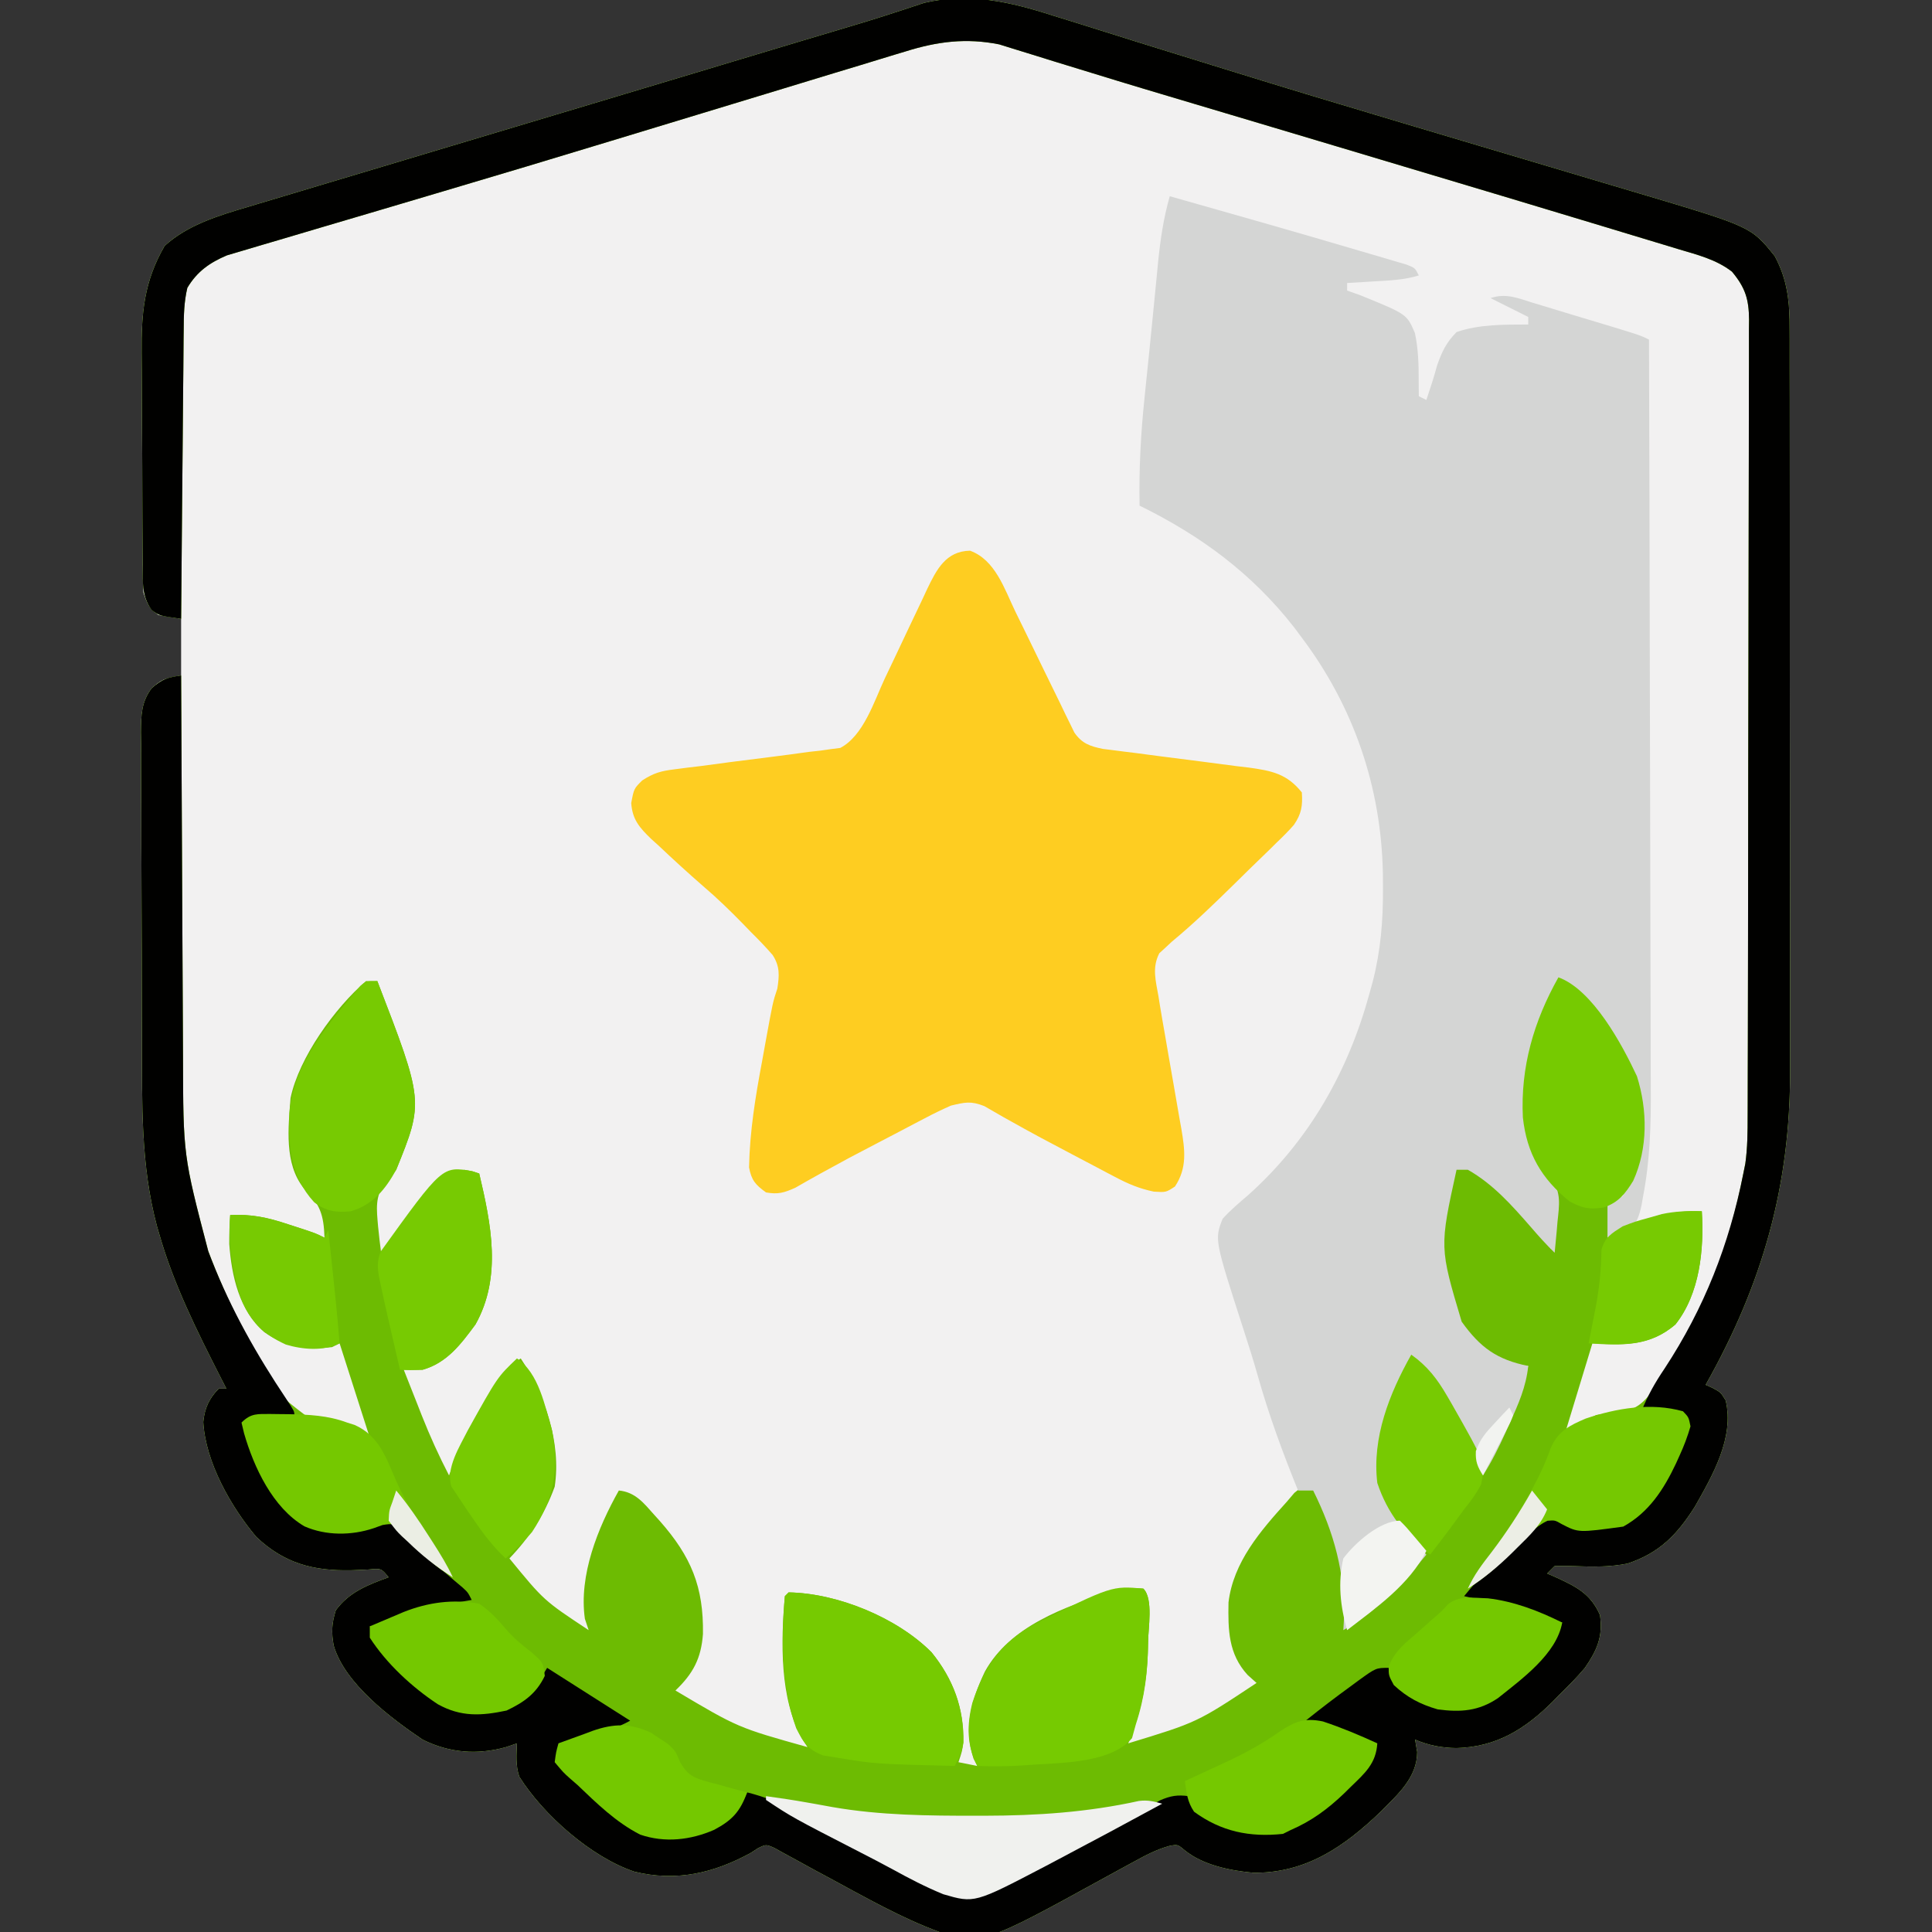 <?xml version="1.0" encoding="UTF-8"?>
<svg version="1.1" xmlns="http://www.w3.org/2000/svg" width="512" height="512">
<rect width="100%" height="100%" fill="#333333" stroke="none"/>
<path d="M0 0 C1.457 0.453 2.914 0.903 4.372 1.352 C7.52 2.325 10.664 3.31 13.806 4.306 C18.862 5.909 23.926 7.482 28.993 9.05 C29.871 9.321 30.749 9.593 31.653 9.873 C33.47 10.435 35.286 10.997 37.103 11.559 C39.931 12.434 42.758 13.313 45.585 14.192 C61.239 19.051 76.933 23.772 92.641 28.453 C93.85 28.814 95.059 29.174 96.305 29.546 C105.993 32.433 115.683 35.316 125.373 38.198 C132.283 40.252 139.191 42.309 146.099 44.37 C149.223 45.301 152.348 46.229 155.474 47.156 C185.067 55.966 185.067 55.966 191.328 63.75 C194.775 70.133 195.308 76.05 195.276 83.131 C195.28 84.042 195.284 84.954 195.288 85.893 C195.298 88.936 195.294 91.979 195.29 95.022 C195.295 97.209 195.3 99.396 195.306 101.583 C195.319 107.52 195.32 113.456 195.317 119.393 C195.316 124.36 195.321 129.327 195.326 134.293 C195.338 146.696 195.337 159.099 195.33 171.502 C195.325 181.566 195.334 191.631 195.352 201.696 C195.373 213.41 195.383 225.125 195.379 236.84 C195.377 243.03 195.38 249.221 195.394 255.411 C195.407 261.245 195.404 267.079 195.392 272.914 C195.389 275.041 195.392 277.168 195.4 279.295 C195.512 310.131 188.101 336.097 173.016 362.875 C173.649 363.161 174.281 363.447 174.934 363.742 C177.016 364.875 177.016 364.875 178.328 367 C180.677 376.824 174.859 386.877 170.141 395.188 C165.441 402.599 160.751 407.44 152.273 410.238 C147.608 411.15 143.061 411.117 138.323 410.904 C136.555 410.83 134.784 410.846 133.016 410.875 C132.356 411.535 131.696 412.195 131.016 412.875 C132.029 413.312 132.029 413.312 133.062 413.758 C138.53 416.27 142.482 418.117 145.016 423.875 C145.851 429.617 144.207 433.235 141.016 437.875 C138.897 440.391 136.613 442.698 134.266 445 C133.683 445.594 133.1 446.189 132.5 446.801 C125.143 454.109 117.564 458.855 106.953 459.125 C102.98 459.052 99.712 458.431 96.016 456.875 C96.201 457.968 96.387 459.061 96.578 460.188 C96.542 466.947 91.489 471.32 87.016 475.875 C77.202 485.307 67.092 492.276 53.172 492.164 C47.048 491.603 39.783 490.151 34.949 486.176 C33.095 484.632 33.095 484.632 30.805 485.082 C27.382 486.055 24.577 487.548 21.457 489.262 C20.831 489.601 20.206 489.941 19.561 490.29 C17.563 491.375 15.57 492.468 13.578 493.562 C-18.161 511.001 -18.161 511.001 -29.984 507.875 C-40.253 504.109 -49.833 498.577 -59.438 493.402 C-60.482 492.845 -61.526 492.287 -62.602 491.712 C-64.618 490.629 -66.626 489.528 -68.623 488.409 C-69.53 487.917 -70.437 487.425 -71.371 486.918 C-72.167 486.475 -72.964 486.032 -73.784 485.575 C-75.992 484.623 -75.992 484.623 -78.159 485.685 C-78.761 486.078 -79.364 486.47 -79.984 486.875 C-89.842 492.279 -99.745 494.596 -110.859 491.875 C-122.255 488.047 -134.89 476.933 -141.348 466.719 C-142.359 463.791 -142.102 460.937 -141.984 457.875 C-142.954 458.205 -143.923 458.535 -144.922 458.875 C-152.499 460.994 -159.934 460.418 -166.984 456.875 C-175.358 451.239 -187.634 442.01 -190.543 431.941 C-191.196 428.381 -191.061 426.125 -189.984 422.625 C-186.488 417.818 -181.476 415.872 -175.984 413.875 C-177.933 411.462 -177.933 411.462 -181.547 411.82 C-183.026 411.878 -184.505 411.938 -185.984 412 C-195.971 412.185 -203.6 410.209 -211.039 403.176 C-217.781 395.202 -224.529 383.277 -225.102 372.715 C-224.748 369.093 -223.547 366.438 -220.984 363.875 C-220.324 363.875 -219.664 363.875 -218.984 363.875 C-219.729 362.421 -219.729 362.421 -220.488 360.938 C-226.792 348.542 -232.967 336.226 -236.797 322.812 C-236.992 322.142 -237.187 321.471 -237.387 320.78 C-241.677 304.79 -241.326 288.446 -241.355 272.027 C-241.364 269.44 -241.374 266.853 -241.383 264.265 C-241.399 258.872 -241.407 253.479 -241.41 248.085 C-241.414 241.863 -241.444 235.641 -241.485 229.419 C-241.524 223.401 -241.536 217.384 -241.537 211.365 C-241.541 208.817 -241.553 206.268 -241.574 203.719 C-241.601 200.165 -241.596 196.612 -241.584 193.058 C-241.599 192.009 -241.613 190.961 -241.629 189.88 C-241.583 185.383 -241.539 181.914 -238.759 178.239 C-235.984 175.875 -235.984 175.875 -230.984 174.875 C-230.984 169.925 -230.984 164.975 -230.984 159.875 C-232.964 159.545 -234.944 159.215 -236.984 158.875 C-239.512 156.958 -239.956 155.96 -240.984 152.875 C-241.096 150.388 -241.152 147.929 -241.161 145.441 C-241.168 144.686 -241.175 143.931 -241.181 143.154 C-241.201 140.653 -241.213 138.153 -241.223 135.652 C-241.227 134.796 -241.231 133.94 -241.235 133.057 C-241.256 128.52 -241.27 123.983 -241.28 119.446 C-241.291 114.777 -241.325 110.11 -241.365 105.442 C-241.391 101.838 -241.399 98.234 -241.403 94.629 C-241.408 92.91 -241.419 91.19 -241.438 89.471 C-241.546 78.813 -240.787 70.457 -235.359 61.062 C-229.319 55.499 -220.978 52.979 -213.229 50.703 C-212.305 50.424 -211.381 50.144 -210.429 49.856 C-207.382 48.937 -204.332 48.031 -201.281 47.125 C-199.108 46.472 -196.935 45.819 -194.762 45.164 C-188.956 43.418 -183.146 41.683 -177.336 39.95 C-171.319 38.154 -165.307 36.347 -159.293 34.542 C-149.686 31.658 -140.077 28.781 -130.467 25.908 C-118.64 22.372 -106.817 18.824 -94.996 15.27 C-91.78 14.303 -88.563 13.336 -85.347 12.369 C-84.591 12.142 -83.835 11.915 -83.056 11.681 C-78.035 10.172 -73.014 8.664 -67.993 7.158 C-67.331 6.96 -66.67 6.761 -65.988 6.556 C-62.863 5.619 -59.737 4.686 -56.609 3.758 C-51.697 2.3 -46.796 0.831 -41.93 -0.776 C-40.804 -1.137 -40.804 -1.137 -39.656 -1.506 C-37.81 -2.102 -35.971 -2.72 -34.133 -3.341 C-22.317 -6.158 -11.261 -3.639 0 0 Z " fill="#F2F1F1" transform="translate(278.984,4.125)"/>
<path d="M0 0 C1.457 0.453 2.914 0.903 4.372 1.352 C7.52 2.325 10.664 3.31 13.806 4.306 C18.862 5.909 23.926 7.482 28.993 9.05 C29.871 9.321 30.749 9.593 31.653 9.873 C33.47 10.435 35.286 10.997 37.103 11.559 C39.931 12.434 42.758 13.313 45.585 14.192 C61.239 19.051 76.933 23.772 92.641 28.453 C93.85 28.814 95.059 29.174 96.305 29.546 C105.993 32.433 115.683 35.316 125.373 38.198 C132.283 40.252 139.191 42.309 146.099 44.37 C149.223 45.301 152.348 46.229 155.474 47.156 C185.067 55.966 185.067 55.966 191.328 63.75 C194.775 70.133 195.308 76.05 195.276 83.131 C195.28 84.042 195.284 84.954 195.288 85.893 C195.298 88.936 195.294 91.979 195.29 95.022 C195.295 97.209 195.3 99.396 195.306 101.583 C195.319 107.52 195.32 113.456 195.317 119.393 C195.316 124.36 195.321 129.327 195.326 134.293 C195.338 146.696 195.337 159.099 195.33 171.502 C195.325 181.566 195.334 191.631 195.352 201.696 C195.373 213.41 195.383 225.125 195.379 236.84 C195.377 243.03 195.38 249.221 195.394 255.411 C195.407 261.245 195.404 267.079 195.392 272.914 C195.389 275.041 195.392 277.168 195.4 279.295 C195.512 310.131 188.101 336.097 173.016 362.875 C173.649 363.161 174.281 363.447 174.934 363.742 C177.016 364.875 177.016 364.875 178.328 367 C180.677 376.824 174.859 386.877 170.141 395.188 C165.441 402.599 160.751 407.44 152.273 410.238 C147.608 411.15 143.061 411.117 138.323 410.904 C136.555 410.83 134.784 410.846 133.016 410.875 C132.356 411.535 131.696 412.195 131.016 412.875 C132.029 413.312 132.029 413.312 133.062 413.758 C138.53 416.27 142.482 418.117 145.016 423.875 C145.851 429.617 144.207 433.235 141.016 437.875 C138.897 440.391 136.613 442.698 134.266 445 C133.683 445.594 133.1 446.189 132.5 446.801 C125.143 454.109 117.564 458.855 106.953 459.125 C102.98 459.052 99.712 458.431 96.016 456.875 C96.201 457.968 96.387 459.061 96.578 460.188 C96.542 466.947 91.489 471.32 87.016 475.875 C77.202 485.307 67.092 492.276 53.172 492.164 C47.048 491.603 39.783 490.151 34.949 486.176 C33.095 484.632 33.095 484.632 30.805 485.082 C27.382 486.055 24.577 487.548 21.457 489.262 C20.831 489.601 20.206 489.941 19.561 490.29 C17.563 491.375 15.57 492.468 13.578 493.562 C-18.161 511.001 -18.161 511.001 -29.984 507.875 C-40.253 504.109 -49.833 498.577 -59.438 493.402 C-60.482 492.845 -61.526 492.287 -62.602 491.712 C-64.618 490.629 -66.626 489.528 -68.623 488.409 C-69.53 487.917 -70.437 487.425 -71.371 486.918 C-72.167 486.475 -72.964 486.032 -73.784 485.575 C-75.992 484.623 -75.992 484.623 -78.159 485.685 C-78.761 486.078 -79.364 486.47 -79.984 486.875 C-89.842 492.279 -99.745 494.596 -110.859 491.875 C-122.255 488.047 -134.89 476.933 -141.348 466.719 C-142.359 463.791 -142.102 460.937 -141.984 457.875 C-142.954 458.205 -143.923 458.535 -144.922 458.875 C-152.499 460.994 -159.934 460.418 -166.984 456.875 C-175.358 451.239 -187.634 442.01 -190.543 431.941 C-191.196 428.381 -191.061 426.125 -189.984 422.625 C-186.488 417.818 -181.476 415.872 -175.984 413.875 C-177.933 411.462 -177.933 411.462 -181.547 411.82 C-183.026 411.878 -184.505 411.938 -185.984 412 C-195.971 412.185 -203.6 410.209 -211.039 403.176 C-217.781 395.202 -224.529 383.277 -225.102 372.715 C-224.748 369.093 -223.547 366.438 -220.984 363.875 C-220.324 363.875 -219.664 363.875 -218.984 363.875 C-219.729 362.421 -219.729 362.421 -220.488 360.938 C-226.792 348.542 -232.967 336.226 -236.797 322.812 C-236.992 322.142 -237.187 321.471 -237.387 320.78 C-241.677 304.79 -241.326 288.446 -241.355 272.027 C-241.364 269.44 -241.374 266.853 -241.383 264.265 C-241.399 258.872 -241.407 253.479 -241.41 248.085 C-241.414 241.863 -241.444 235.641 -241.485 229.419 C-241.524 223.401 -241.536 217.384 -241.537 211.365 C-241.541 208.817 -241.553 206.268 -241.574 203.719 C-241.601 200.165 -241.596 196.612 -241.584 193.058 C-241.599 192.009 -241.613 190.961 -241.629 189.88 C-241.583 185.383 -241.539 181.914 -238.759 178.239 C-235.881 175.787 -234.593 175.421 -230.984 174.875 C-230.982 175.509 -230.98 176.142 -230.977 176.795 C-230.918 192.29 -230.842 207.785 -230.749 223.279 C-230.704 230.773 -230.664 238.266 -230.638 245.76 C-230.615 252.299 -230.581 258.838 -230.536 265.377 C-230.512 268.833 -230.493 272.288 -230.487 275.743 C-230.43 302.088 -230.43 302.088 -223.797 327.438 C-223.494 328.224 -223.192 329.011 -222.88 329.822 C-220.041 337.035 -216.862 344.031 -213.116 350.819 C-212.323 352.261 -211.546 353.712 -210.782 355.169 C-205.834 365.026 -205.834 365.026 -197.379 371.469 C-193.738 372.253 -193.738 372.253 -190.246 372.426 C-186.984 372.875 -186.984 372.875 -180.984 376.875 C-183.624 368.625 -186.264 360.375 -188.984 351.875 C-189.644 352.205 -190.304 352.535 -190.984 352.875 C-197.864 353.655 -203.286 352.903 -208.984 348.875 C-215.599 343.163 -217.609 333.998 -218.23 325.52 C-218.234 322.957 -218.172 320.43 -217.984 317.875 C-212.368 317.588 -207.977 318.528 -202.672 320.312 C-201.957 320.543 -201.242 320.773 -200.506 321.01 C-195.384 322.675 -195.384 322.675 -192.984 323.875 C-193.197 317.809 -194.135 314.948 -198.512 310.711 C-203.705 304.236 -202.576 294.679 -201.984 286.875 C-199.767 276.175 -190.212 262.93 -181.984 255.875 C-180.994 255.875 -180.004 255.875 -178.984 255.875 C-166.664 287.853 -166.664 287.853 -173.984 305.875 C-175.398 307.738 -175.398 307.738 -176.797 309.25 C-179.728 312.744 -179.149 316.513 -178.797 320.812 C-178.568 323.175 -178.29 325.52 -177.984 327.875 C-177.656 327.402 -177.327 326.929 -176.988 326.441 C-171.27 318.491 -164.49 310.878 -155.984 305.875 C-153.785 306.258 -153.785 306.258 -151.984 306.875 C-148.853 320.182 -145.917 334.301 -152.984 346.875 C-156.851 352.105 -160.536 357.031 -166.984 358.875 C-168.651 358.903 -170.318 358.907 -171.984 358.875 C-170.74 362.044 -169.488 365.21 -168.234 368.375 C-167.886 369.262 -167.538 370.149 -167.18 371.062 C-165.027 376.485 -162.671 381.695 -159.984 386.875 C-159.509 385.62 -159.509 385.62 -159.023 384.34 C-156.203 377.305 -153.014 370.935 -148.797 364.625 C-148.369 363.982 -147.941 363.338 -147.5 362.676 C-145.502 359.764 -143.954 357.855 -140.984 355.875 C-134.553 365.522 -130.22 378.233 -131.984 389.875 C-134.656 397.244 -138.6 403.234 -143.984 408.875 C-134.845 420.04 -134.845 420.04 -122.984 427.875 C-123.479 426.39 -123.479 426.39 -123.984 424.875 C-125.629 413.336 -120.542 400.755 -114.984 390.875 C-110.603 391.297 -108.373 394.209 -105.609 397.312 C-104.884 398.116 -104.884 398.116 -104.143 398.935 C-95.825 408.368 -92.496 416.405 -92.695 428.898 C-93.165 435.359 -95.295 439.401 -99.984 443.875 C-83.416 453.717 -83.416 453.717 -64.984 458.875 C-65.445 458.174 -65.905 457.473 -66.379 456.75 C-72.414 445.942 -72.051 430.914 -70.984 418.875 C-70.654 418.545 -70.324 418.215 -69.984 417.875 C-57.02 418.102 -41.293 424.536 -32.121 433.746 C-26.359 440.852 -23.468 448.615 -23.746 457.746 C-23.984 459.875 -23.984 459.875 -24.984 462.875 C-23.334 463.205 -21.684 463.535 -19.984 463.875 C-20.314 463.236 -20.644 462.596 -20.984 461.938 C-23.658 453.751 -21.582 446.474 -17.984 438.875 C-11.352 426.854 3.244 421.591 15.762 417.715 C18.705 416.955 21.001 416.609 24.016 416.875 C26.73 419.589 25.265 427.497 25.271 431.152 C25.18 440.7 23.7 449.016 20.016 457.875 C38.247 452.329 38.247 452.329 54.016 441.875 C53.232 441.174 52.448 440.473 51.641 439.75 C46.534 434.157 46.452 427.824 46.582 420.535 C47.845 409.876 55.038 401.589 62.016 393.875 C63.017 392.699 63.017 392.699 64.039 391.5 C66.016 389.875 66.016 389.875 68.07 389.684 C71.175 391.585 71.954 394.656 73.141 397.938 C73.399 398.626 73.658 399.315 73.924 400.025 C74.643 401.968 75.334 403.919 76.016 405.875 C76.289 406.639 76.562 407.404 76.844 408.191 C78.669 414.229 78.187 420.642 78.016 426.875 C80.23 425.028 82.437 423.173 84.641 421.312 C85.567 420.542 85.567 420.542 86.512 419.756 C90.799 416.123 94.487 412.247 98.016 407.875 C97.149 406.967 96.283 406.06 95.391 405.125 C89.759 398.487 84.94 390.514 85.559 381.57 C87.178 372.02 90.276 363.306 95.016 354.875 C99.331 357.914 101.907 361.369 104.516 365.875 C104.903 366.531 105.29 367.186 105.689 367.862 C109.039 373.655 111.689 379.596 114.016 385.875 C118.454 376.685 122.826 367.592 126.016 357.875 C124.881 357.875 123.747 357.875 122.578 357.875 C116.564 357.097 112.846 353.34 109.016 348.875 C100.255 335.14 102.798 320.965 106.016 305.875 C107.762 305.203 107.762 305.203 110.016 304.875 C117.605 308.903 128.753 318.914 132.016 326.875 C132.293 324.313 132.538 321.754 132.766 319.188 C132.847 318.466 132.928 317.745 133.012 317.002 C133.319 313.258 133.289 311.283 131.172 308.121 C130.46 307.38 129.749 306.639 129.016 305.875 C123.752 297.232 123.499 286.403 125.459 276.672 C127.376 269.038 130.153 261.741 134.016 254.875 C143.143 258.21 150.905 272.709 154.824 281.094 C157.656 290.08 157.775 300.258 153.703 308.875 C151.967 311.878 150.987 312.894 148.016 314.875 C147.653 316.852 147.653 316.852 147.828 319 C147.921 320.918 147.921 320.918 148.016 322.875 C148.572 322.609 149.129 322.344 149.703 322.07 C157.128 318.634 163.762 316.531 172.016 316.875 C172.634 327.019 171.497 338.688 165.016 346.875 C158.216 352.642 151.623 352.328 143.016 351.875 C140.706 359.465 138.396 367.055 136.016 374.875 C138.656 373.555 141.296 372.235 144.016 370.875 C146.922 370.434 146.922 370.434 149.516 370.312 C154.381 369.527 156.272 368.069 159.203 364.125 C160.512 362.065 161.781 359.98 163.016 357.875 C163.672 356.84 164.328 355.805 165.004 354.738 C174.012 339.959 179.761 323.829 183.016 306.875 C183.192 306.003 183.368 305.13 183.55 304.231 C184.138 299.991 184.164 295.851 184.163 291.576 C184.168 290.184 184.168 290.184 184.174 288.764 C184.185 285.66 184.189 282.556 184.193 279.451 C184.199 277.224 184.206 274.996 184.213 272.768 C184.234 265.46 184.244 258.152 184.254 250.844 C184.258 248.327 184.262 245.811 184.266 243.294 C184.283 232.83 184.298 222.366 184.305 211.902 C184.307 209.19 184.309 206.479 184.311 203.767 C184.311 203.093 184.312 202.419 184.312 201.725 C184.321 190.798 184.346 179.871 184.378 168.943 C184.411 157.718 184.429 146.492 184.433 135.266 C184.435 128.966 184.444 122.666 184.469 116.365 C184.492 110.443 184.497 104.52 184.486 98.597 C184.486 96.423 184.492 94.248 184.506 92.074 C184.524 89.107 184.517 86.141 184.503 83.174 C184.514 82.312 184.525 81.451 184.537 80.563 C184.479 75.191 183.576 72.144 180.016 67.875 C175.811 64.603 170.753 63.377 165.716 61.872 C164.784 61.588 163.852 61.304 162.891 61.011 C159.794 60.068 156.694 59.136 153.594 58.203 C151.394 57.536 149.195 56.869 146.996 56.201 C140.005 54.082 133.011 51.978 126.016 49.875 C123.758 49.196 121.5 48.516 119.242 47.837 C104.569 43.423 89.889 39.034 75.207 34.652 C68.295 32.589 61.385 30.523 54.475 28.457 C48.886 26.787 43.297 25.119 37.706 23.457 C28.644 20.761 19.584 18.063 10.552 15.271 C7.128 14.213 3.702 13.166 0.275 12.119 C-1.274 11.643 -2.82 11.161 -4.365 10.673 C-6.463 10.011 -8.566 9.367 -10.671 8.728 C-11.828 8.367 -12.984 8.006 -14.176 7.635 C-22.935 5.887 -30.577 6.861 -39.014 9.508 C-39.956 9.79 -40.899 10.072 -41.871 10.363 C-44.986 11.299 -48.094 12.257 -51.203 13.215 C-53.429 13.888 -55.655 14.56 -57.881 15.231 C-63.852 17.034 -69.817 18.855 -75.78 20.681 C-81.969 22.572 -88.162 24.448 -94.355 26.325 C-101.891 28.61 -109.425 30.896 -116.958 33.19 C-131.792 37.707 -146.641 42.171 -161.511 46.568 C-167.297 48.28 -173.08 49.999 -178.864 51.718 C-183.352 53.05 -187.842 54.378 -192.335 55.695 C-196.5 56.916 -200.66 58.151 -204.818 59.396 C-206.32 59.843 -207.822 60.285 -209.327 60.721 C-211.366 61.313 -213.398 61.922 -215.43 62.536 C-216.559 62.87 -217.688 63.203 -218.852 63.547 C-223.388 65.47 -226.769 67.822 -229.339 72.164 C-230.219 75.861 -230.293 79.467 -230.303 83.245 C-230.313 84.075 -230.323 84.905 -230.334 85.76 C-230.364 88.492 -230.382 91.225 -230.398 93.957 C-230.417 95.856 -230.437 97.754 -230.457 99.653 C-230.508 104.642 -230.548 109.632 -230.585 114.621 C-230.625 119.716 -230.676 124.81 -230.727 129.904 C-230.823 139.894 -230.908 149.885 -230.984 159.875 C-236.758 159.047 -236.758 159.047 -238.797 157.5 C-241.494 153.809 -241.145 149.799 -241.161 145.441 C-241.168 144.686 -241.175 143.931 -241.181 143.154 C-241.201 140.653 -241.213 138.153 -241.223 135.652 C-241.227 134.796 -241.231 133.94 -241.235 133.057 C-241.256 128.52 -241.27 123.983 -241.28 119.446 C-241.291 114.777 -241.325 110.11 -241.365 105.442 C-241.391 101.838 -241.399 98.234 -241.403 94.629 C-241.408 92.91 -241.419 91.19 -241.438 89.471 C-241.546 78.813 -240.787 70.457 -235.359 61.062 C-229.319 55.499 -220.978 52.979 -213.229 50.703 C-212.305 50.424 -211.381 50.144 -210.429 49.856 C-207.382 48.937 -204.332 48.031 -201.281 47.125 C-199.108 46.472 -196.935 45.819 -194.762 45.164 C-188.956 43.418 -183.146 41.683 -177.336 39.95 C-171.319 38.154 -165.307 36.347 -159.293 34.542 C-149.686 31.658 -140.077 28.781 -130.467 25.908 C-118.64 22.372 -106.817 18.824 -94.996 15.27 C-91.78 14.303 -88.563 13.336 -85.347 12.369 C-84.591 12.142 -83.835 11.915 -83.056 11.681 C-78.035 10.172 -73.014 8.664 -67.993 7.158 C-67.331 6.96 -66.67 6.761 -65.988 6.556 C-62.863 5.619 -59.737 4.686 -56.609 3.758 C-51.697 2.3 -46.796 0.831 -41.93 -0.776 C-40.804 -1.137 -40.804 -1.137 -39.656 -1.506 C-37.81 -2.102 -35.971 -2.72 -34.133 -3.341 C-22.317 -6.158 -11.261 -3.639 0 0 Z " fill="#6DBB02" transform="translate(278.984,4.125)"/>
<path d="M0 0 C16.735 4.74 33.47 9.488 50.151 14.418 C51.466 14.806 52.782 15.191 54.098 15.573 C55.925 16.103 57.748 16.645 59.57 17.188 C60.599 17.49 61.628 17.793 62.688 18.105 C65 19 65 19 66 21 C62.152 22.18 58.242 22.332 54.25 22.562 C53.553 22.606 52.855 22.649 52.137 22.693 C50.425 22.799 48.712 22.9 47 23 C47 23.66 47 24.32 47 25 C48.204 25.429 49.408 25.859 50.648 26.301 C62.835 31.265 62.835 31.265 64.969 36.275 C65.876 40.543 65.985 44.712 65.965 49.062 C65.976 50.362 65.988 51.661 66 53 C66.66 53.33 67.32 53.66 68 54 C69.022 50.965 70.012 47.954 70.84 44.859 C72.154 41.137 73.226 38.847 76 36 C82.054 33.911 88.662 34.025 95 34 C95 33.34 95 32.68 95 32 C91.7 30.35 88.4 28.7 85 27 C89.174 25.609 92.262 27.024 96.316 28.273 C97.129 28.517 97.941 28.76 98.778 29.01 C101.375 29.791 103.969 30.583 106.562 31.375 C108.314 31.902 110.066 32.428 111.818 32.953 C124.618 36.809 124.618 36.809 127 38 C127.094 65.982 127.164 93.965 127.207 121.947 C127.228 134.941 127.256 147.936 127.302 160.93 C127.342 172.262 127.367 183.594 127.376 194.926 C127.382 200.921 127.394 206.915 127.423 212.909 C127.45 218.565 127.458 224.22 127.452 229.875 C127.454 231.938 127.461 234.001 127.477 236.064 C127.547 245.908 127.299 255.498 125.409 265.185 C125.279 265.934 125.149 266.684 125.015 267.455 C124.37 270.305 123.786 272.474 121.288 274.147 C119.349 274.988 119.349 274.988 116 276 C116 273.03 116 270.06 116 267 C117.32 266.34 118.64 265.68 120 265 C121.198 262.671 121.198 262.671 122 260 C122.336 259.294 122.673 258.587 123.02 257.859 C126.059 248.997 125.146 238.112 121.188 229.75 C114.01 216.692 114.01 216.692 103 208 C102.035 210.331 101.078 212.664 100.125 215 C99.856 215.648 99.586 216.297 99.309 216.965 C96.289 224.403 94.607 231.324 94.625 239.375 C94.627 240.115 94.628 240.855 94.63 241.618 C94.787 248.681 96.091 255.012 101.156 260.215 C103.78 264.179 103.235 267.219 102.75 271.812 C102.684 272.601 102.619 273.389 102.551 274.201 C102.387 276.136 102.196 278.068 102 280 C99.791 277.844 97.757 275.594 95.75 273.25 C90.692 267.457 85.744 261.832 79 258 C78.01 258 77.02 258 76 258 C71.48 278.577 71.48 278.577 77.359 298.258 C82.298 305.157 86.711 308.314 95 310 C94.413 315.545 92.418 320.054 90.125 325.062 C89.597 326.247 89.597 326.247 89.059 327.455 C87.252 331.46 85.373 335.29 83 339 C81.737 336.5 80.513 333.986 79.301 331.461 C73.664 317.945 73.664 317.945 64 308 C59.058 317.923 53.885 329.666 56 341 C58.746 348.35 62.605 354.348 68 360 C61.673 367.689 54.737 375.072 46 380 C46.046 379.152 46.093 378.304 46.141 377.43 C46.524 364.972 43.551 354.161 38 343 C36.68 343 35.36 343 34 343 C29.903 332.904 26.208 322.852 23.254 312.363 C22.148 308.447 20.921 304.577 19.668 300.705 C11.847 276.504 11.847 276.504 14 271 C16.106 268.661 18.486 266.669 20.875 264.625 C36.977 250.175 47.365 231.835 53 211 C53.259 210.063 53.518 209.125 53.785 208.16 C55.903 199.876 56.544 192.035 56.5 183.5 C56.494 182.191 56.487 180.881 56.48 179.532 C56.054 156.655 48.788 135.332 35 117 C34.313 116.08 33.626 115.159 32.918 114.211 C21.764 99.942 8.185 89.942 -8 82 C-8.174 72.366 -7.697 63.021 -6.688 53.438 C-6.551 52.1 -6.415 50.763 -6.28 49.426 C-5.999 46.668 -5.715 43.912 -5.428 41.155 C-5.071 37.717 -4.731 34.278 -4.398 30.837 C-4.083 27.579 -3.759 24.321 -3.438 21.062 C-3.323 19.867 -3.209 18.672 -3.091 17.441 C-2.484 11.448 -1.657 5.795 0 0 Z " fill="#D4D5D4" transform="translate(310,52)"/>
<path d="M0 0 C1.457 0.453 2.914 0.903 4.372 1.352 C7.52 2.325 10.664 3.31 13.806 4.306 C18.862 5.909 23.926 7.482 28.993 9.05 C29.871 9.321 30.749 9.593 31.653 9.873 C33.47 10.435 35.286 10.997 37.103 11.559 C39.931 12.434 42.758 13.313 45.585 14.192 C61.239 19.051 76.933 23.772 92.641 28.453 C93.85 28.814 95.059 29.174 96.305 29.546 C105.993 32.433 115.683 35.316 125.373 38.198 C132.283 40.252 139.191 42.309 146.099 44.37 C149.223 45.301 152.348 46.229 155.474 47.156 C185.067 55.966 185.067 55.966 191.328 63.75 C194.775 70.133 195.308 76.05 195.276 83.131 C195.28 84.042 195.284 84.954 195.288 85.893 C195.298 88.936 195.294 91.979 195.29 95.022 C195.295 97.209 195.3 99.396 195.306 101.583 C195.319 107.52 195.32 113.456 195.317 119.393 C195.316 124.36 195.321 129.327 195.326 134.293 C195.338 146.696 195.337 159.099 195.33 171.502 C195.325 181.566 195.334 191.631 195.352 201.696 C195.373 213.41 195.383 225.125 195.379 236.84 C195.377 243.03 195.38 249.221 195.394 255.411 C195.407 261.245 195.404 267.079 195.392 272.914 C195.389 275.041 195.392 277.168 195.4 279.295 C195.512 310.131 188.101 336.097 173.016 362.875 C173.649 363.161 174.281 363.447 174.934 363.742 C177.016 364.875 177.016 364.875 178.328 367 C180.677 376.824 174.859 386.877 170.141 395.188 C165.441 402.599 160.751 407.44 152.273 410.238 C147.608 411.15 143.061 411.117 138.323 410.904 C136.555 410.83 134.784 410.846 133.016 410.875 C132.356 411.535 131.696 412.195 131.016 412.875 C132.029 413.312 132.029 413.312 133.062 413.758 C138.53 416.27 142.482 418.117 145.016 423.875 C145.851 429.617 144.207 433.235 141.016 437.875 C138.897 440.391 136.613 442.698 134.266 445 C133.683 445.594 133.1 446.189 132.5 446.801 C125.143 454.109 117.564 458.855 106.953 459.125 C102.98 459.052 99.712 458.431 96.016 456.875 C96.201 457.968 96.387 459.061 96.578 460.188 C96.542 466.947 91.489 471.32 87.016 475.875 C77.202 485.307 67.092 492.276 53.172 492.164 C47.048 491.603 39.783 490.151 34.949 486.176 C33.095 484.632 33.095 484.632 30.805 485.082 C27.382 486.055 24.577 487.548 21.457 489.262 C20.831 489.601 20.206 489.941 19.561 490.29 C17.563 491.375 15.57 492.468 13.578 493.562 C-18.161 511.001 -18.161 511.001 -29.984 507.875 C-40.253 504.109 -49.833 498.577 -59.438 493.402 C-60.482 492.845 -61.526 492.287 -62.602 491.712 C-64.618 490.629 -66.626 489.528 -68.623 488.409 C-69.53 487.917 -70.437 487.425 -71.371 486.918 C-72.167 486.475 -72.964 486.032 -73.784 485.575 C-75.992 484.623 -75.992 484.623 -78.159 485.685 C-78.761 486.078 -79.364 486.47 -79.984 486.875 C-89.842 492.279 -99.745 494.596 -110.859 491.875 C-122.255 488.047 -134.89 476.933 -141.348 466.719 C-142.359 463.791 -142.102 460.937 -141.984 457.875 C-142.954 458.205 -143.923 458.535 -144.922 458.875 C-152.499 460.994 -159.934 460.418 -166.984 456.875 C-175.358 451.239 -187.634 442.01 -190.543 431.941 C-191.196 428.381 -191.061 426.125 -189.984 422.625 C-186.488 417.818 -181.476 415.872 -175.984 413.875 C-177.933 411.462 -177.933 411.462 -181.547 411.82 C-183.026 411.878 -184.505 411.938 -185.984 412 C-195.971 412.185 -203.6 410.209 -211.039 403.176 C-217.781 395.202 -224.529 383.277 -225.102 372.715 C-224.748 369.093 -223.547 366.438 -220.984 363.875 C-220.324 363.875 -219.664 363.875 -218.984 363.875 C-219.729 362.421 -219.729 362.421 -220.488 360.938 C-226.792 348.542 -232.967 336.226 -236.797 322.812 C-236.992 322.142 -237.187 321.471 -237.387 320.78 C-241.677 304.79 -241.326 288.446 -241.355 272.027 C-241.364 269.44 -241.374 266.853 -241.383 264.265 C-241.399 258.872 -241.407 253.479 -241.41 248.085 C-241.414 241.863 -241.444 235.641 -241.485 229.419 C-241.524 223.401 -241.536 217.384 -241.537 211.365 C-241.541 208.817 -241.553 206.268 -241.574 203.719 C-241.601 200.165 -241.596 196.612 -241.584 193.058 C-241.599 192.009 -241.613 190.961 -241.629 189.88 C-241.583 185.383 -241.539 181.914 -238.759 178.239 C-235.881 175.787 -234.593 175.421 -230.984 174.875 C-230.982 175.509 -230.98 176.142 -230.977 176.795 C-230.918 192.29 -230.842 207.785 -230.749 223.279 C-230.704 230.773 -230.664 238.266 -230.638 245.76 C-230.615 252.299 -230.581 258.838 -230.536 265.377 C-230.512 268.833 -230.493 272.288 -230.487 275.743 C-230.43 302.088 -230.43 302.088 -223.797 327.438 C-223.494 328.224 -223.192 329.011 -222.88 329.822 C-217.686 343.019 -210.982 354.845 -203.109 366.621 C-200.984 369.875 -200.984 369.875 -200.984 370.875 C-204.944 371.205 -208.904 371.535 -212.984 371.875 C-214.759 377.199 -211.361 382.045 -208.984 386.875 C-205.759 392.615 -202.493 397.737 -196.234 400.328 C-191.406 401.502 -185.46 402.209 -180.969 399.789 C-178.161 398.496 -176.874 398.817 -173.984 399.875 C-171.371 402.133 -171.371 402.133 -168.672 405 C-167.712 406.003 -166.75 407.005 -165.785 408.004 C-165.079 408.739 -165.079 408.739 -164.358 409.489 C-161.865 412.005 -159.162 414.267 -156.445 416.535 C-154.984 417.875 -154.984 417.875 -153.984 419.875 C-155.435 420.13 -155.435 420.13 -156.914 420.391 C-163.984 421.689 -170.525 423.152 -177.129 426.105 C-178.984 426.875 -178.984 426.875 -180.984 426.875 C-176.714 435.803 -169.179 443.688 -160.266 448.098 C-153.558 450.383 -147.23 449.306 -140.969 446.23 C-137.681 443.985 -136.01 441.273 -133.984 437.875 C-126.651 442.542 -119.318 447.208 -111.984 451.875 C-115.717 453.933 -119.698 455.188 -123.734 456.5 C-124.432 456.729 -125.129 456.959 -125.848 457.195 C-127.559 457.758 -129.272 458.317 -130.984 458.875 C-130.394 465.538 -125.213 469.361 -120.513 473.596 C-113.833 479.185 -107.641 482.247 -99.012 482.156 C-92.884 481.587 -87.738 479.671 -83.422 475.25 C-81.998 472.97 -81.998 472.97 -80.984 470.875 C-76.208 472.087 -72.477 473.543 -68.234 476.125 C-60.931 480.462 -53.405 484.357 -45.859 488.25 C-45.255 488.562 -44.65 488.875 -44.027 489.196 C-40.35 491.096 -36.67 492.991 -32.984 494.875 C-32.31 495.258 -31.635 495.641 -30.94 496.035 C-26.099 498.114 -20.291 497.589 -15.355 496.062 C-12.644 494.897 -10.039 493.611 -7.422 492.25 C-5.971 491.529 -5.971 491.529 -4.491 490.794 C1.104 487.983 6.616 485.024 12.113 482.027 C12.701 481.707 13.289 481.388 13.895 481.058 C16.774 479.489 19.642 477.905 22.498 476.296 C23.538 475.72 24.577 475.144 25.648 474.551 C26.565 474.034 27.482 473.518 28.426 472.986 C31.225 471.785 33.005 471.467 36.016 471.875 C36.851 472.989 36.851 472.989 37.703 474.125 C41.639 478.805 46.86 480.442 52.832 481.262 C62.153 481.638 67.299 478.546 74.141 472.5 C75.773 470.966 77.398 469.425 79.016 467.875 C79.665 467.288 80.315 466.702 80.984 466.098 C82.83 464.438 82.83 464.438 85.016 461.875 C85.016 460.555 85.016 459.235 85.016 457.875 C79.076 455.895 73.136 453.915 67.016 451.875 C71.003 448.685 75.009 445.617 79.141 442.625 C79.761 442.166 80.381 441.707 81.02 441.234 C85.669 437.875 85.669 437.875 89.016 437.875 C89.552 438.783 90.088 439.69 90.641 440.625 C93.363 444.977 97.194 446.513 102.016 447.875 C108.895 449.144 113.722 447.695 119.488 443.852 C126.037 438.73 131.562 433.516 135.016 425.875 C126.526 422.788 117.812 420.865 109.016 418.875 C112.721 414.335 116.514 410.427 120.996 406.656 C123.659 404.307 126.019 401.716 128.375 399.062 C130.016 397.875 130.016 397.875 132.031 398.125 C133.014 398.496 133.014 398.496 134.016 398.875 C139.842 400.817 145.964 400.447 151.828 398.812 C158.795 394.578 161.701 388.897 164.953 381.625 C165.272 380.915 165.591 380.205 165.92 379.474 C167.806 375.281 167.806 375.281 167.016 370.875 C163.386 370.545 159.756 370.215 156.016 369.875 C157.71 365.638 159.624 362.286 162.141 358.562 C172.663 342.525 179.263 325.714 183.016 306.875 C183.19 306.017 183.363 305.159 183.543 304.275 C184.135 300.019 184.164 295.868 184.163 291.576 C184.168 290.184 184.168 290.184 184.174 288.764 C184.185 285.66 184.189 282.556 184.193 279.451 C184.199 277.224 184.206 274.996 184.213 272.768 C184.234 265.46 184.244 258.152 184.254 250.844 C184.258 248.327 184.262 245.811 184.266 243.294 C184.283 232.83 184.298 222.366 184.305 211.902 C184.307 209.19 184.309 206.479 184.311 203.767 C184.311 203.093 184.312 202.419 184.312 201.725 C184.321 190.798 184.346 179.871 184.378 168.943 C184.411 157.718 184.429 146.492 184.433 135.266 C184.435 128.966 184.444 122.666 184.469 116.365 C184.492 110.443 184.497 104.52 184.486 98.597 C184.486 96.423 184.492 94.248 184.506 92.074 C184.524 89.107 184.517 86.141 184.503 83.174 C184.514 82.312 184.525 81.451 184.537 80.563 C184.479 75.191 183.576 72.144 180.016 67.875 C175.811 64.603 170.753 63.377 165.716 61.872 C164.784 61.588 163.852 61.304 162.891 61.011 C159.794 60.068 156.694 59.136 153.594 58.203 C151.394 57.536 149.195 56.869 146.996 56.201 C140.005 54.082 133.011 51.978 126.016 49.875 C123.758 49.196 121.5 48.516 119.242 47.837 C104.569 43.423 89.889 39.034 75.207 34.652 C68.295 32.589 61.385 30.523 54.475 28.457 C48.886 26.787 43.297 25.119 37.706 23.457 C28.644 20.761 19.584 18.063 10.552 15.271 C7.128 14.213 3.702 13.166 0.275 12.119 C-1.274 11.643 -2.82 11.161 -4.365 10.673 C-6.463 10.011 -8.566 9.367 -10.671 8.728 C-11.828 8.367 -12.984 8.006 -14.176 7.635 C-22.935 5.887 -30.577 6.861 -39.014 9.508 C-39.956 9.79 -40.899 10.072 -41.871 10.363 C-44.986 11.299 -48.094 12.257 -51.203 13.215 C-53.429 13.888 -55.655 14.56 -57.881 15.231 C-63.852 17.034 -69.817 18.855 -75.78 20.681 C-81.969 22.572 -88.162 24.448 -94.355 26.325 C-101.891 28.61 -109.425 30.896 -116.958 33.19 C-131.792 37.707 -146.641 42.171 -161.511 46.568 C-167.297 48.28 -173.08 49.999 -178.864 51.718 C-183.352 53.05 -187.842 54.378 -192.335 55.695 C-196.5 56.916 -200.66 58.151 -204.818 59.396 C-206.32 59.843 -207.822 60.285 -209.327 60.721 C-211.366 61.313 -213.398 61.922 -215.43 62.536 C-216.559 62.87 -217.688 63.203 -218.852 63.547 C-223.388 65.47 -226.769 67.822 -229.339 72.164 C-230.219 75.861 -230.293 79.467 -230.303 83.245 C-230.313 84.075 -230.323 84.905 -230.334 85.76 C-230.364 88.492 -230.382 91.225 -230.398 93.957 C-230.417 95.856 -230.437 97.754 -230.457 99.653 C-230.508 104.642 -230.548 109.632 -230.585 114.621 C-230.625 119.716 -230.676 124.81 -230.727 129.904 C-230.823 139.894 -230.908 149.885 -230.984 159.875 C-236.758 159.047 -236.758 159.047 -238.797 157.5 C-241.494 153.809 -241.145 149.799 -241.161 145.441 C-241.168 144.686 -241.175 143.931 -241.181 143.154 C-241.201 140.653 -241.213 138.153 -241.223 135.652 C-241.227 134.796 -241.231 133.94 -241.235 133.057 C-241.256 128.52 -241.27 123.983 -241.28 119.446 C-241.291 114.777 -241.325 110.11 -241.365 105.442 C-241.391 101.838 -241.399 98.234 -241.403 94.629 C-241.408 92.91 -241.419 91.19 -241.438 89.471 C-241.546 78.813 -240.787 70.457 -235.359 61.062 C-229.319 55.499 -220.978 52.979 -213.229 50.703 C-212.305 50.424 -211.381 50.144 -210.429 49.856 C-207.382 48.937 -204.332 48.031 -201.281 47.125 C-199.108 46.472 -196.935 45.819 -194.762 45.164 C-188.956 43.418 -183.146 41.683 -177.336 39.95 C-171.319 38.154 -165.307 36.347 -159.293 34.542 C-149.686 31.658 -140.077 28.781 -130.467 25.908 C-118.64 22.372 -106.817 18.824 -94.996 15.27 C-91.78 14.303 -88.563 13.336 -85.347 12.369 C-84.591 12.142 -83.835 11.915 -83.056 11.681 C-78.035 10.172 -73.014 8.664 -67.993 7.158 C-67.331 6.96 -66.67 6.761 -65.988 6.556 C-62.863 5.619 -59.737 4.686 -56.609 3.758 C-51.697 2.3 -46.796 0.831 -41.93 -0.776 C-40.804 -1.137 -40.804 -1.137 -39.656 -1.506 C-37.81 -2.102 -35.971 -2.72 -34.133 -3.341 C-22.317 -6.158 -11.261 -3.639 0 0 Z " fill="#010100" transform="translate(278.984,4.125)"/>
<path d="M0 0 C6.685 2.418 9.107 10.097 12 16.105 C12.971 18.085 13.942 20.065 14.914 22.045 C16.433 25.157 17.947 28.271 19.456 31.387 C20.919 34.403 22.396 37.411 23.875 40.418 C24.547 41.823 24.547 41.823 25.233 43.256 C25.66 44.12 26.087 44.985 26.527 45.876 C26.897 46.638 27.267 47.4 27.648 48.185 C29.661 51.116 31.828 51.835 35.238 52.535 C36.504 52.692 36.504 52.692 37.794 52.853 C38.756 52.977 39.717 53.1 40.708 53.228 C42.256 53.419 42.256 53.419 43.836 53.613 C46.029 53.902 48.221 54.192 50.414 54.482 C53.865 54.932 57.316 55.375 60.77 55.804 C64.107 56.222 67.44 56.666 70.773 57.113 C71.802 57.234 72.83 57.355 73.889 57.48 C79.961 58.316 84.023 59.141 87.938 64.062 C88.177 67.572 87.854 69.731 85.832 72.669 C84.368 74.344 82.827 75.874 81.215 77.406 C80.636 77.979 80.057 78.552 79.461 79.142 C77.612 80.963 75.744 82.763 73.875 84.562 C72.645 85.771 71.417 86.98 70.189 88.191 C64.774 93.511 59.343 98.773 53.49 103.615 C52.722 104.332 52.722 104.332 51.938 105.062 C51.353 105.597 50.769 106.131 50.168 106.682 C48.197 110.496 49.22 113.945 49.938 118.062 C50.063 118.847 50.188 119.632 50.317 120.441 C50.725 122.937 51.161 125.427 51.602 127.918 C51.922 129.775 52.243 131.633 52.562 133.49 C53.063 136.381 53.566 139.271 54.077 142.16 C54.573 144.974 55.057 147.789 55.539 150.605 C55.694 151.465 55.849 152.324 56.009 153.21 C56.949 158.777 57.598 163.572 54.312 168.5 C51.938 170.062 51.938 170.062 48.695 169.854 C44.807 169.035 41.942 167.817 38.438 165.965 C37.844 165.654 37.25 165.344 36.638 165.024 C35.38 164.365 34.124 163.7 32.87 163.031 C30.922 161.992 28.967 160.966 27.01 159.943 C21.607 157.112 16.225 154.249 10.91 151.254 C10.228 150.873 9.545 150.492 8.842 150.1 C7.147 149.145 5.465 148.167 3.785 147.188 C0.227 145.782 -1.358 146.175 -5.062 147.062 C-7.438 148.115 -9.687 149.197 -11.973 150.414 C-12.946 150.92 -12.946 150.92 -13.939 151.436 C-16.005 152.512 -18.065 153.6 -20.125 154.688 C-21.481 155.395 -22.837 156.102 -24.193 156.809 C-32.032 160.894 -32.032 160.894 -39.781 165.147 C-40.924 165.787 -42.068 166.427 -43.246 167.086 C-44.251 167.66 -45.256 168.234 -46.291 168.826 C-49.26 170.151 -50.867 170.646 -54.062 170.062 C-56.86 168.047 -57.912 166.857 -58.556 163.448 C-58.367 153.9 -56.883 144.794 -55.125 135.438 C-54.843 133.884 -54.563 132.331 -54.283 130.777 C-52.26 119.655 -52.26 119.655 -51.062 116.062 C-50.519 112.599 -50.35 110.16 -52.309 107.145 C-54.145 105.02 -56.068 103.039 -58.062 101.062 C-58.784 100.316 -59.506 99.57 -60.25 98.801 C-63.631 95.343 -67.066 92.008 -70.75 88.875 C-74.766 85.374 -78.696 81.79 -82.562 78.125 C-83.199 77.552 -83.835 76.979 -84.491 76.388 C-87.571 73.415 -89.489 71.253 -89.781 66.871 C-89.062 63.062 -89.062 63.062 -86.878 60.895 C-83.823 58.907 -81.884 58.375 -78.293 57.938 C-77.168 57.791 -76.042 57.644 -74.883 57.493 C-73.684 57.351 -72.485 57.209 -71.25 57.062 C-68.732 56.725 -66.213 56.387 -63.695 56.047 C-59.959 55.56 -56.223 55.082 -52.483 54.627 C-49.192 54.22 -45.909 53.77 -42.625 53.312 C-41.632 53.204 -40.639 53.096 -39.616 52.984 C-38.23 52.783 -38.23 52.783 -36.816 52.578 C-36.015 52.478 -35.214 52.378 -34.389 52.274 C-28.227 49.064 -25.417 39.923 -22.594 33.891 C-21.767 32.157 -20.941 30.424 -20.113 28.691 C-18.831 25.993 -17.553 23.292 -16.283 20.587 C-15.043 17.954 -13.788 15.328 -12.531 12.703 C-12.157 11.896 -11.783 11.088 -11.398 10.257 C-8.877 5.029 -6.43 0.131 0 0 Z " fill="#FECD21" transform="translate(257.062,145.938)"/>
<path d="M0 0 C2.714 2.714 1.249 10.624 1.253 14.279 C1.176 21.936 0.403 28.69 -2 36 C-2.33 37.196 -2.66 38.392 -3 39.625 C-8.942 46.681 -23.229 46.1 -31.937 46.852 C-35.975 47.142 -39.956 47.13 -44 47 C-46.833 41.511 -46.787 36.146 -45.312 30.254 C-42.133 20.701 -37.792 14.359 -28.918 9.445 C-8.359 -0.738 -8.359 -0.738 0 0 Z " fill="#76CA01" transform="translate(303,421)"/>
<path d="M0 0 C12.965 0.227 28.691 6.661 37.863 15.871 C43.59 22.933 46.484 30.701 46.336 39.773 C45.971 42.194 45.132 43.848 44 46 C22.981 45.474 22.981 45.474 12.875 43.812 C11.635 43.613 10.395 43.413 9.117 43.207 C5.024 41.622 3.986 39.862 2 36 C-1.91 25.132 -2.011 12.415 -1 1 C-0.67 0.67 -0.34 0.34 0 0 Z " fill="#76CA01" transform="translate(209,422)"/>
<path d="M0 0 C12.301 31.928 12.301 31.928 5 50 C2.103 55.224 -1.107 59.232 -7 61 C-10.828 61.377 -13.723 61.027 -16.773 58.574 C-23.106 51.608 -23.547 43.986 -23.301 34.965 C-22.308 21.873 -12.749 10.947 -4.508 1.293 C-3 0 -3 0 0 0 Z " fill="#77CA02" transform="translate(100,260)"/>
<path d="M0 0 C9.128 3.335 16.89 17.834 20.809 26.219 C23.62 35.143 23.745 45.331 19.812 53.938 C17.719 57.353 15.899 59.669 12 61 C8.146 61.574 6.397 61.211 2.938 59.375 C-4.504 53.358 -8.377 46.709 -9.422 37.137 C-10.078 23.809 -6.531 11.61 0 0 Z " fill="#76CA01" transform="translate(413,259)"/>
<path d="M0 0 C3.712 0.508 7.406 1.058 11.094 1.719 C11.816 1.846 12.537 1.974 13.281 2.105 C14.73 2.363 16.178 2.626 17.625 2.895 C30.219 5.09 43.061 5.205 55.812 5.188 C56.507 5.188 57.202 5.188 57.918 5.188 C71.793 5.171 85.25 4.267 98.836 1.27 C101.191 0.976 102.736 1.372 105 2 C95.698 7.06 86.367 12.061 77 17 C76.005 17.526 75.011 18.052 73.986 18.594 C55.24 28.396 55.24 28.396 47 26 C42.297 24.077 37.892 21.783 33.447 19.332 C30.699 17.836 27.924 16.402 25.141 14.973 C6.953 5.616 6.953 5.616 0 1 C0 0.67 0 0.34 0 0 Z " fill="#F0F1EE" transform="translate(203,476)"/>
<path d="M0 0 C0.596 0.202 1.191 0.405 1.805 0.613 C4.936 13.92 7.872 28.039 0.805 40.613 C-3.048 45.825 -6.75 50.815 -13.195 52.613 C-16.508 52.738 -16.508 52.738 -19.195 52.613 C-20.013 49.094 -20.823 45.572 -21.633 42.051 C-21.863 41.06 -22.093 40.069 -22.33 39.049 C-22.974 36.241 -23.594 33.43 -24.195 30.613 C-24.349 29.912 -24.502 29.211 -24.66 28.488 C-25.17 25.76 -25.316 23.934 -24.332 21.312 C-7.968 -1.404 -7.968 -1.404 0 0 Z " fill="#77CA02" transform="translate(125.195,310.387)"/>
<path d="M0 0 C1.52 1.574 1.52 1.574 2 4 C1.186 6.757 0.317 9.1 -0.875 11.688 C-1.197 12.399 -1.518 13.111 -1.849 13.844 C-5.107 20.733 -9.011 26.784 -15.812 30.562 C-27.692 32.193 -27.692 32.193 -32.086 29.922 C-33.929 28.861 -33.929 28.861 -35.887 29.016 C-39.169 30.545 -41.37 33.15 -43.812 35.75 C-47.949 40.033 -51.952 43.787 -57 47 C-55.436 43.496 -53.314 40.751 -50.938 37.75 C-47.271 32.988 -44.126 28.053 -41.188 22.812 C-40.803 22.128 -40.419 21.443 -40.023 20.738 C-38.059 17.163 -36.436 13.662 -35.062 9.812 C-33.167 5.339 -30.14 3.783 -25.77 1.934 C-17.592 -0.823 -8.48 -2.369 0 0 Z " fill="#75C801" transform="translate(446,374)"/>
<path d="M0 0 C0.759 0.009 1.517 0.019 2.299 0.029 C3.071 0.036 3.843 0.044 4.638 0.051 C10.042 0.153 15.126 0.373 20.236 2.279 C20.906 2.493 21.577 2.707 22.267 2.927 C28.616 5.784 30.479 11.375 33.083 17.403 C36.057 24.221 39.882 30.125 44.135 36.204 C45.732 38.541 47.081 40.709 48.236 43.279 C42.771 40.115 38.921 35.902 34.701 31.228 C32.416 28.978 32.416 28.978 29.615 29.423 C28.83 29.705 28.045 29.988 27.236 30.279 C21.369 32.234 14.641 32.284 8.924 29.779 C0.544 24.888 -4.471 14.172 -7.076 5.154 C-7.303 4.205 -7.53 3.256 -7.764 2.279 C-5.203 -0.282 -3.494 0.021 0 0 Z " fill="#75C800" transform="translate(71.764,374.721)"/>
<path d="M0 0 C4.935 1.637 9.691 3.635 14.414 5.801 C14.093 11.176 11.079 13.751 7.414 17.301 C6.83 17.877 6.245 18.453 5.643 19.046 C1.314 23.2 -3.044 26.417 -8.586 28.801 C-9.246 29.131 -9.906 29.461 -10.586 29.801 C-19.405 30.735 -26.941 29.2 -34.148 23.926 C-35.949 21.264 -36.135 18.951 -36.586 15.801 C-35.809 15.447 -35.809 15.447 -35.016 15.086 C-32.598 13.978 -30.185 12.86 -27.773 11.738 C-26.903 11.334 -26.032 10.93 -25.135 10.514 C-20.268 8.212 -15.852 5.785 -11.461 2.676 C-7.392 -0.012 -4.82 -1.008 0 0 Z " fill="#75C800" transform="translate(350.586,456.199)"/>
<path d="M0 0 C2.801 1.92 4.73 3.965 6.918 6.555 C8.981 8.978 11.111 10.751 13.625 12.688 C16.948 15.565 16.948 15.565 17.375 19.125 C15.112 23.857 11.835 26.124 7.25 28.312 C0.532 29.734 -4.848 30.049 -11 26.625 C-17.828 22.094 -24.533 15.923 -29 9 C-29 8.01 -29 7.02 -29 6 C-27.085 5.184 -25.168 4.372 -23.25 3.562 C-22.183 3.11 -21.115 2.658 -20.016 2.191 C-13.5 -0.383 -6.954 -1.268 0 0 Z " fill="#74C800" transform="translate(127,425)"/>
<path d="M0 0 C6.928 0.809 13.481 3.319 19.711 6.434 C18.234 14.778 8.983 21.4 2.711 26.434 C-2.409 29.919 -7.267 30.249 -13.289 29.434 C-17.927 28.088 -21.371 26.286 -24.914 22.996 C-26.289 20.434 -26.289 20.434 -26.273 18.156 C-24.824 14.147 -22.088 12.052 -18.914 9.309 C-17.739 8.265 -16.565 7.22 -15.391 6.176 C-14.868 5.721 -14.346 5.265 -13.807 4.796 C-12.242 3.433 -12.242 3.433 -10.76 1.792 C-7.84 -0.903 -3.755 -0.072 0 0 Z " fill="#74C800" transform="translate(394.289,423.566)"/>
<path d="M0 0 C4.289 3.028 6.895 6.456 9.5 10.938 C9.884 11.597 10.267 12.257 10.663 12.936 C19.673 28.787 19.673 28.787 18.5 34.387 C17.225 36.853 15.743 38.835 14 41 C12.806 42.632 11.612 44.264 10.418 45.896 C8.648 48.292 6.827 50.647 5 53 C-1.658 47.94 -6.327 42.018 -9 34 C-10.44 21.98 -5.795 10.307 0 0 Z " fill="#77CA02" transform="translate(374,359)"/>
<path d="M0 0 C5.796 3.864 7.408 12.594 9.312 19.125 C11.183 29.668 9.949 36.916 4 46 C1.833 48.56 -0.433 50.843 -3 53 C-6.396 49.836 -9.026 46.321 -11.625 42.5 C-12.019 41.932 -12.414 41.363 -12.82 40.777 C-13.903 39.2 -14.953 37.601 -16 36 C-16.456 35.325 -16.913 34.649 -17.383 33.953 C-18.917 29.099 -15.178 23.333 -13 19 C-5.179 4.933 -5.179 4.933 0 0 Z " fill="#77CA02" transform="translate(137,360)"/>
<path d="M0 0 C1.091 0.737 1.091 0.737 2.203 1.488 C2.94 1.967 3.678 2.445 4.438 2.938 C6.453 4.801 6.453 4.801 7.707 7.828 C9.879 11.525 11.427 11.954 15.404 13.105 C16.142 13.294 16.88 13.482 17.641 13.676 C18.39 13.887 19.14 14.099 19.912 14.316 C21.753 14.832 23.603 15.32 25.453 15.801 C23.6 20.861 21.556 23.15 16.734 25.715 C10.503 28.447 3.609 29.23 -2.898 26.992 C-9.305 23.721 -14.384 18.728 -19.547 13.801 C-20.207 13.227 -20.867 12.654 -21.547 12.062 C-23.234 10.551 -23.234 10.551 -25.547 7.801 C-25.191 5.129 -25.191 5.129 -24.547 2.801 C-22.198 1.927 -19.845 1.077 -17.484 0.238 C-16.828 -0.009 -16.171 -0.255 -15.494 -0.51 C-9.922 -2.459 -5.498 -2.589 0 0 Z " fill="#74C800" transform="translate(172.547,459.199)"/>
<path d="M0 0 C5.616 -0.287 10.007 0.653 15.312 2.438 C16.027 2.668 16.742 2.898 17.479 3.135 C22.601 4.8 22.601 4.8 25 6 C25.33 5.34 25.66 4.68 26 4 C28.191 24.532 28.191 24.532 29 34 C24.749 36.125 19.202 35.665 14.738 34.316 C8.716 31.552 5.173 28.064 2.809 21.887 C0.483 14.472 -0.57 7.753 0 0 Z " fill="#77CA02" transform="translate(61,322)"/>
<path d="M0 0 C0.618 10.144 -0.519 21.813 -7 30 C-13.883 35.954 -21.299 35.557 -30 35 C-29.795 33.973 -29.59 32.945 -29.379 31.887 C-29.106 30.487 -28.834 29.087 -28.562 27.688 C-28.421 26.961 -28.279 26.235 -28.132 25.487 C-27.17 20.391 -26.65 15.431 -26.602 10.234 C-25.689 6.844 -23.916 5.86 -21 4 C-17.695 2.734 -17.695 2.734 -14.125 1.75 C-12.365 1.247 -12.365 1.247 -10.57 0.734 C-6.944 -0.011 -3.691 -0.132 0 0 Z " fill="#77CA02" transform="translate(451,321)"/>
<path d="M0 0 C1.727 1.75 1.727 1.75 3.625 4 C4.572 5.114 4.572 5.114 5.539 6.25 C6.021 6.827 6.503 7.405 7 8 C2.543 16.914 -6.29 23.059 -14 29 C-15.821 22.644 -16.484 16.437 -15 10 C-11.939 5.893 -5.275 0 0 0 Z " fill="#F3F4F1" transform="translate(371,403)"/>
<path d="M0 0 C1.32 1.65 2.64 3.3 4 5 C2.372 9.113 -0.592 11.895 -3.688 14.938 C-4.224 15.47 -4.761 16.003 -5.313 16.552 C-8.972 20.131 -12.671 23.245 -17 26 C-15.39 22.387 -13.169 19.493 -10.75 16.375 C-6.754 11.12 -3.242 5.746 0 0 Z " fill="#ECEEE5" transform="translate(406,395)"/>
<path d="M0 0 C3.198 3.848 5.945 7.851 8.625 12.062 C9.019 12.674 9.414 13.286 9.82 13.916 C11.714 16.874 13.521 19.811 15 23 C10.586 20.212 6.792 17.211 3.062 13.562 C2.304 12.865 2.304 12.865 1.529 12.154 C0.098 10.754 0.098 10.754 -2 8 C-1.879 5.34 -1.879 5.34 -1 3 C-0.67 2.01 -0.34 1.02 0 0 Z " fill="#EBEEE4" transform="translate(105,395)"/>
<path d="M0 0 C0.33 0.66 0.66 1.32 1 2 C0.379 3.696 0.379 3.696 -0.652 5.695 C-1.017 6.411 -1.381 7.126 -1.756 7.863 C-2.146 8.61 -2.536 9.356 -2.938 10.125 C-3.324 10.879 -3.71 11.633 -4.107 12.41 C-5.065 14.277 -6.031 16.139 -7 18 C-8.468 15.669 -9.016 14.332 -8.879 11.551 C-7.789 8.388 -6.222 6.617 -3.938 4.188 C-3.204 3.397 -2.471 2.607 -1.715 1.793 C-1.149 1.201 -0.583 0.61 0 0 Z " fill="#F2F3F0" transform="translate(400,373)"/>
</svg>

